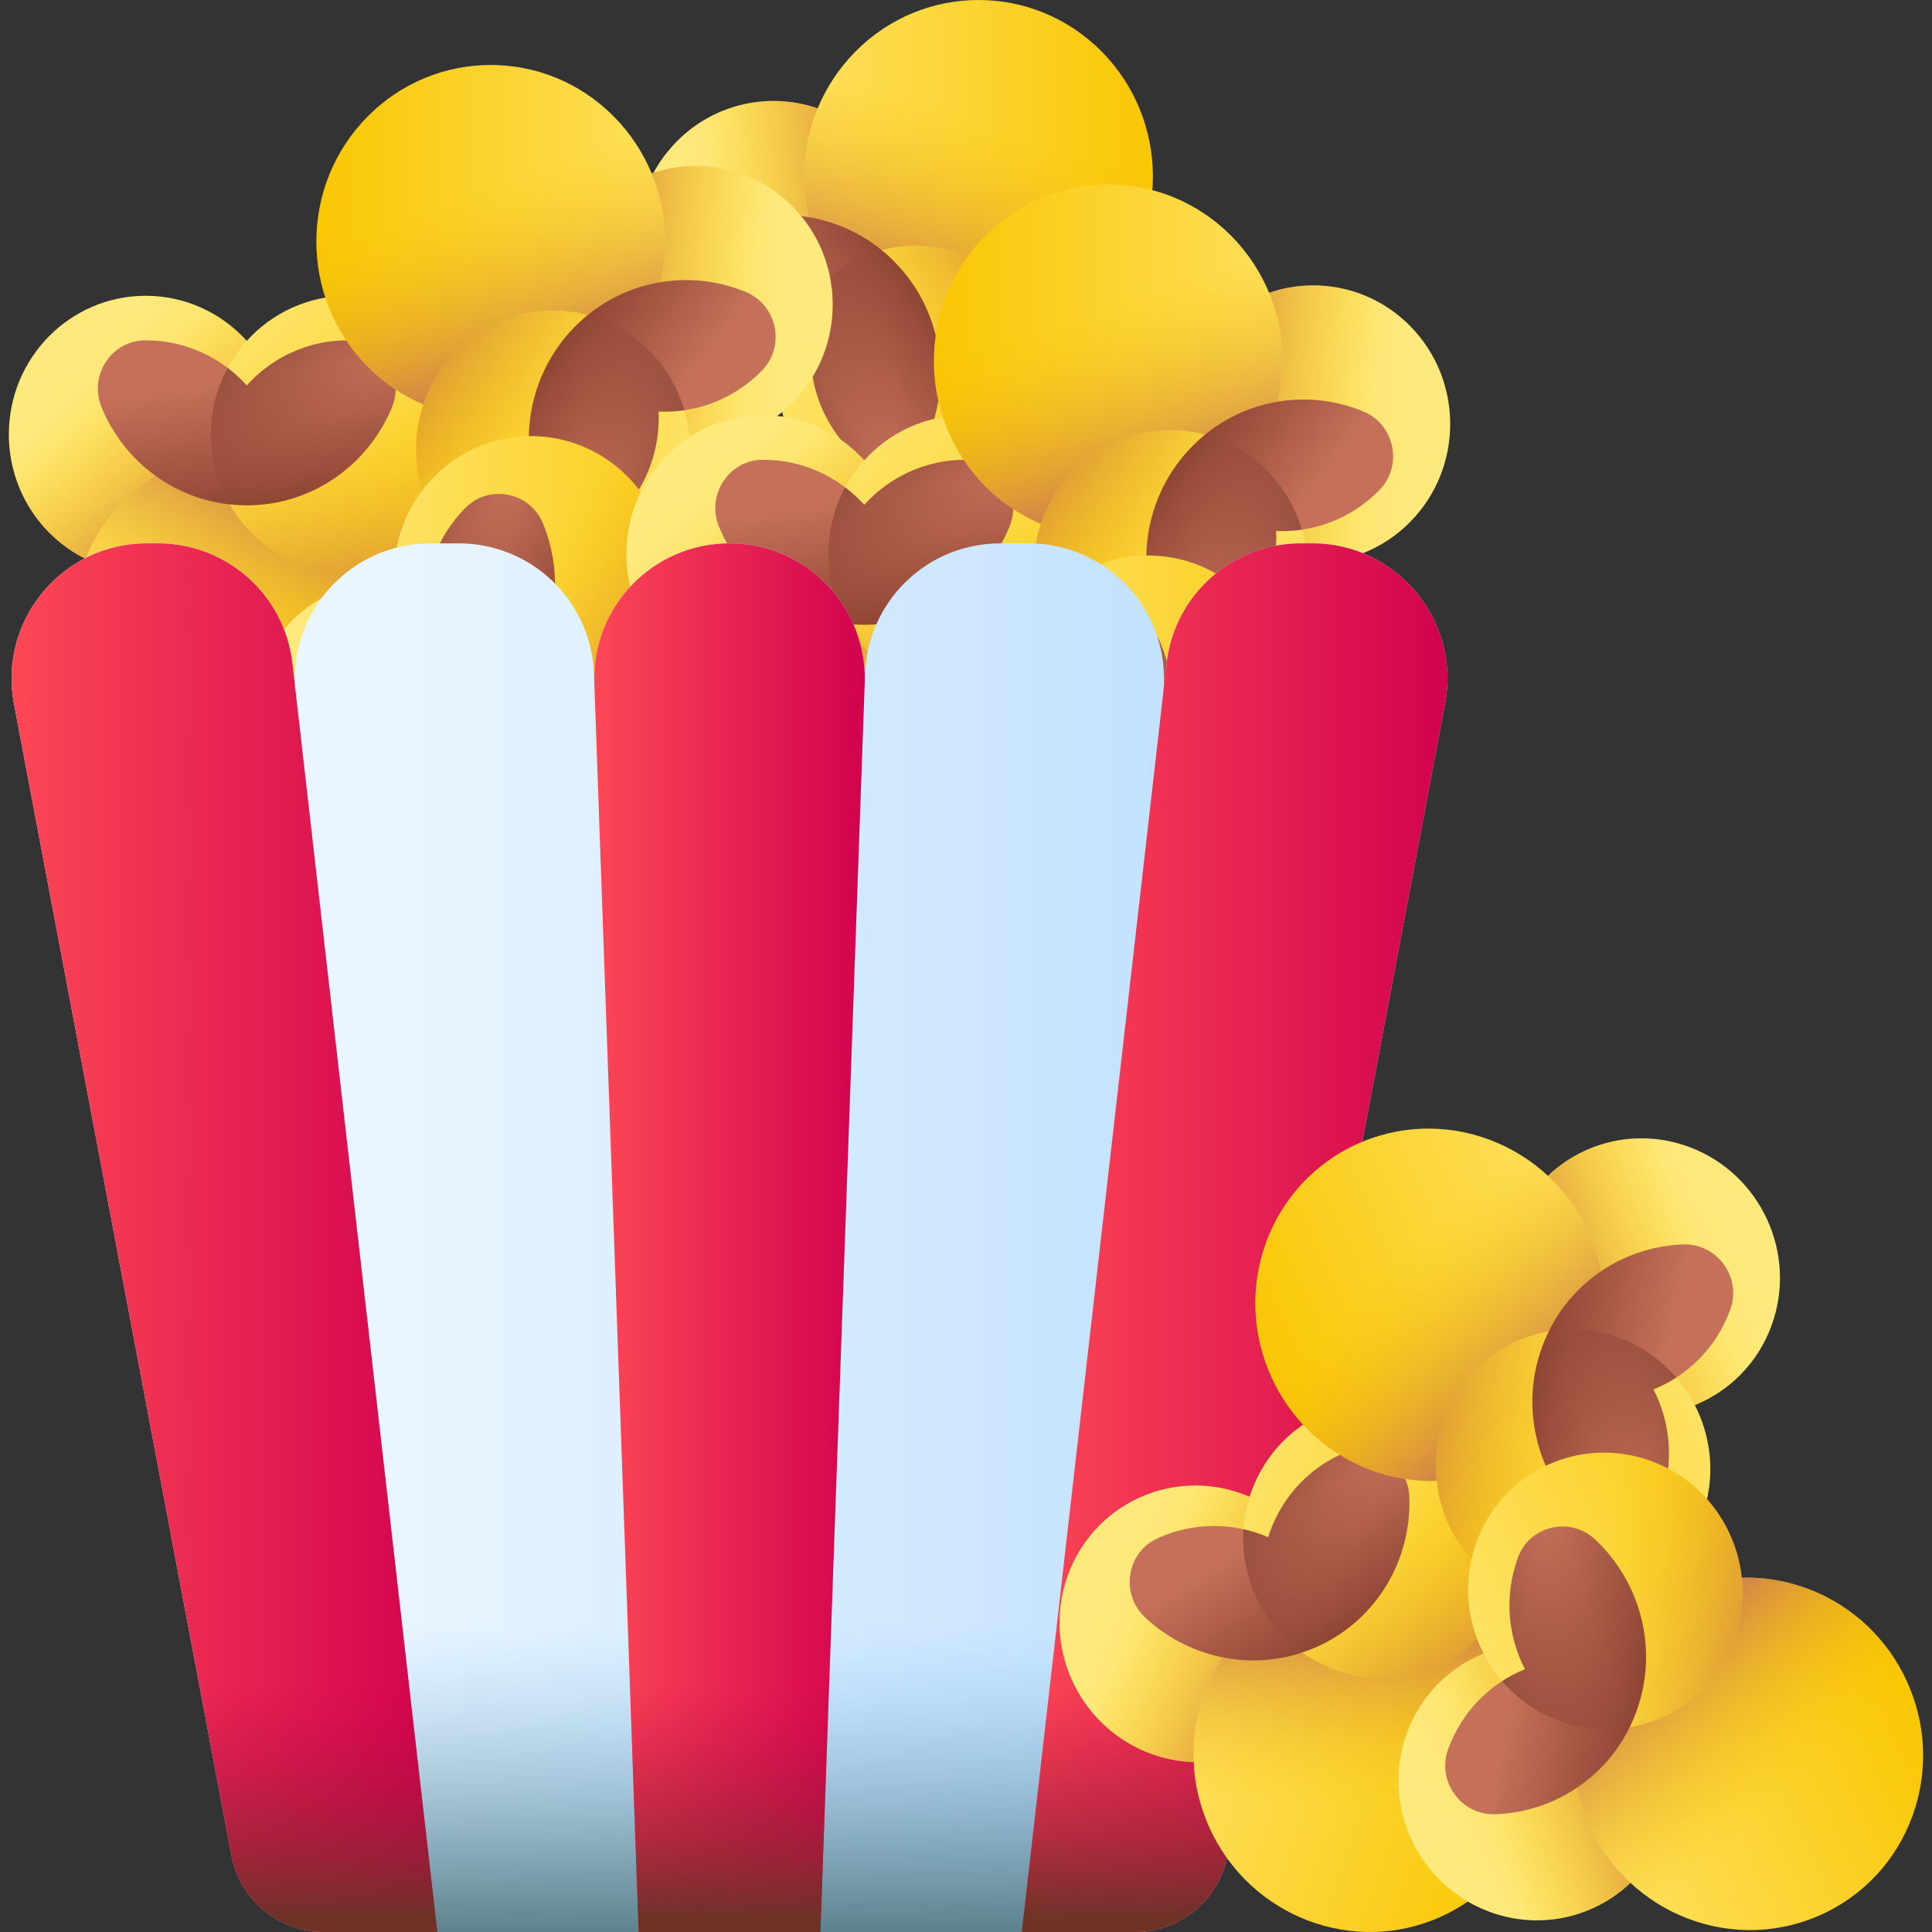 <svg id="Capa_1" enable-background="new 0 0 510 510" height="512" viewBox="0 0 510 510" width="512" xmlns="http://www.w3.org/2000/svg" xmlns:xlink="http://www.w3.org/1999/xlink"><rect x="0" y="0" width="510" height="510" fill="#333333" stroke="none"/><linearGradient id="lg1"><stop offset="0" stop-color="#fee97d"/><stop offset="1" stop-color="#fac600"/></linearGradient><linearGradient id="SVGID_1_" gradientTransform="matrix(.707 .707 .707 -.707 -76.371 -124.357)" gradientUnits="userSpaceOnUse" x1="317.258" x2="408.095" xlink:href="#lg1" y1="43.791" y2="134.628"/><linearGradient id="lg2"><stop offset="0" stop-color="#fac600" stop-opacity="0"/><stop offset=".69" stop-color="#d68c3d" stop-opacity=".69"/><stop offset="1" stop-color="#c5715a"/></linearGradient><linearGradient id="SVGID_2_" gradientTransform="matrix(.707 .707 .707 -.707 -76.371 -124.357)" gradientUnits="userSpaceOnUse" x1="350.633" x2="377.287" xlink:href="#lg2" y1="128.854" y2="78.443"/><linearGradient id="SVGID_3_" gradientTransform="matrix(.707 .707 .707 -.707 -76.371 -124.357)" gradientUnits="userSpaceOnUse" x1="384.18" x2="393.684" xlink:href="#lg2" y1="62.234" y2="119.258"/><linearGradient id="SVGID_4_" gradientTransform="matrix(.707 .707 .707 -.707 -76.371 -124.357)" gradientUnits="userSpaceOnUse" x1="321.381" x2="352.349" xlink:href="#lg2" y1="54.225" y2="91.214"/><linearGradient id="lg3"><stop offset="0" stop-color="#c5715a"/><stop offset="1" stop-color="#883f2e"/></linearGradient><linearGradient id="SVGID_5_" gradientTransform="matrix(.707 .707 .707 -.707 -76.371 -124.357)" gradientUnits="userSpaceOnUse" x1="357.482" x2="363.509" xlink:href="#lg3" y1="50.633" y2="88.948"/><linearGradient id="lg4"><stop offset="0" stop-color="#883f2e" stop-opacity="0"/><stop offset=".577" stop-color="#7a392a" stop-opacity=".577"/><stop offset="1" stop-color="#6d3326"/></linearGradient><linearGradient id="SVGID_6_" gradientTransform="matrix(.707 .707 .707 -.707 -76.371 -124.357)" gradientUnits="userSpaceOnUse" x1="374.959" x2="345.138" xlink:href="#lg4" y1="65.829" y2="30.272"/><linearGradient id="SVGID_7_" gradientUnits="userSpaceOnUse" x1="24.358" x2="115.837" xlink:href="#lg1" y1="92.86" y2="184.34"/><linearGradient id="SVGID_8_" gradientUnits="userSpaceOnUse" x1="58.275" x2="84.968" xlink:href="#lg2" y1="178.174" y2="127.69"/><linearGradient id="SVGID_9_" gradientUnits="userSpaceOnUse" x1="91.276" x2="100.856" xlink:href="#lg2" y1="111.491" y2="168.97"/><linearGradient id="SVGID_10_" gradientUnits="userSpaceOnUse" x1="28.737" x2="59.9" xlink:href="#lg2" y1="103.067" y2="140.289"/><linearGradient id="SVGID_11_" gradientUnits="userSpaceOnUse" x1="64.66" x2="70.75" xlink:href="#lg3" y1="99.574" y2="138.286"/><linearGradient id="SVGID_12_" gradientUnits="userSpaceOnUse" x1="82.132" x2="52.12" xlink:href="#lg4" y1="115.049" y2="79.265"/><linearGradient id="SVGID_13_" gradientTransform="matrix(-.707 .707 -.707 -.707 728.881 -78.414)" gradientUnits="userSpaceOnUse" x1="484.041" x2="574.878" xlink:href="#lg1" y1="251.291" y2="342.128"/><linearGradient id="SVGID_14_" gradientTransform="matrix(-.707 .707 -.707 -.707 728.881 -78.414)" gradientUnits="userSpaceOnUse" x1="517.417" x2="544.071" xlink:href="#lg2" y1="336.354" y2="285.943"/><linearGradient id="SVGID_15_" gradientTransform="matrix(-.707 .707 -.707 -.707 728.881 -78.414)" gradientUnits="userSpaceOnUse" x1="550.963" x2="560.467" xlink:href="#lg2" y1="269.734" y2="326.758"/><linearGradient id="SVGID_16_" gradientTransform="matrix(-.707 .707 -.707 -.707 728.881 -78.414)" gradientUnits="userSpaceOnUse" x1="488.165" x2="519.132" xlink:href="#lg2" y1="261.725" y2="298.714"/><linearGradient id="SVGID_17_" gradientTransform="matrix(-.707 .707 -.707 -.707 728.881 -78.414)" gradientUnits="userSpaceOnUse" x1="524.265" x2="530.293" xlink:href="#lg3" y1="258.133" y2="296.448"/><linearGradient id="SVGID_18_" gradientTransform="matrix(-.707 .707 -.707 -.707 728.881 -78.414)" gradientUnits="userSpaceOnUse" x1="541.743" x2="511.921" xlink:href="#lg4" y1="273.328" y2="237.772"/><linearGradient id="SVGID_19_" gradientTransform="matrix(.707 -.707 .707 .707 -93.115 249.683)" gradientUnits="userSpaceOnUse" x1="166.771" x2="257.608" xlink:href="#lg1" y1="74.055" y2="164.892"/><linearGradient id="SVGID_20_" gradientTransform="matrix(.707 -.707 .707 .707 -93.115 249.683)" gradientUnits="userSpaceOnUse" x1="200.147" x2="226.801" xlink:href="#lg2" y1="159.118" y2="108.707"/><linearGradient id="SVGID_21_" gradientTransform="matrix(.707 -.707 .707 .707 -93.115 249.683)" gradientUnits="userSpaceOnUse" x1="233.693" x2="243.197" xlink:href="#lg2" y1="92.498" y2="149.522"/><linearGradient id="SVGID_22_" gradientTransform="matrix(.707 -.707 .707 .707 -93.115 249.683)" gradientUnits="userSpaceOnUse" x1="170.894" x2="201.862" xlink:href="#lg2" y1="84.489" y2="121.478"/><linearGradient id="SVGID_23_" gradientTransform="matrix(.707 -.707 .707 .707 -93.115 249.683)" gradientUnits="userSpaceOnUse" x1="206.995" x2="213.022" xlink:href="#lg3" y1="80.897" y2="119.212"/><linearGradient id="SVGID_24_" gradientTransform="matrix(.707 -.707 .707 .707 -93.115 249.683)" gradientUnits="userSpaceOnUse" x1="224.473" x2="194.651" xlink:href="#lg4" y1="96.093" y2="60.536"/><linearGradient id="SVGID_25_" gradientUnits="userSpaceOnUse" x1="187.361" x2="278.841" xlink:href="#lg1" y1="124.392" y2="215.871"/><linearGradient id="SVGID_26_" gradientUnits="userSpaceOnUse" x1="221.278" x2="247.971" xlink:href="#lg2" y1="209.706" y2="159.221"/><linearGradient id="SVGID_27_" gradientUnits="userSpaceOnUse" x1="254.279" x2="263.859" xlink:href="#lg2" y1="143.023" y2="200.501"/><linearGradient id="SVGID_28_" gradientUnits="userSpaceOnUse" x1="191.74" x2="222.903" xlink:href="#lg2" y1="134.598" y2="171.82"/><linearGradient id="SVGID_29_" gradientUnits="userSpaceOnUse" x1="227.664" x2="233.753" xlink:href="#lg3" y1="131.106" y2="169.817"/><linearGradient id="SVGID_30_" gradientUnits="userSpaceOnUse" x1="245.135" x2="215.123" xlink:href="#lg4" y1="146.58" y2="110.797"/><linearGradient id="SVGID_31_" gradientTransform="matrix(-.707 .707 -.707 -.707 728.881 -78.414)" gradientUnits="userSpaceOnUse" x1="391.076" x2="481.913" xlink:href="#lg1" y1="113.733" y2="204.57"/><linearGradient id="SVGID_32_" gradientTransform="matrix(-.707 .707 -.707 -.707 728.881 -78.414)" gradientUnits="userSpaceOnUse" x1="424.451" x2="451.105" xlink:href="#lg2" y1="198.796" y2="148.385"/><linearGradient id="SVGID_33_" gradientTransform="matrix(-.707 .707 -.707 -.707 728.881 -78.414)" gradientUnits="userSpaceOnUse" x1="457.998" x2="467.502" xlink:href="#lg2" y1="132.176" y2="189.2"/><linearGradient id="SVGID_34_" gradientTransform="matrix(-.707 .707 -.707 -.707 728.881 -78.414)" gradientUnits="userSpaceOnUse" x1="395.199" x2="426.167" xlink:href="#lg2" y1="124.167" y2="161.156"/><linearGradient id="SVGID_35_" gradientTransform="matrix(-.707 .707 -.707 -.707 728.881 -78.414)" gradientUnits="userSpaceOnUse" x1="431.3" x2="437.327" xlink:href="#lg3" y1="120.575" y2="158.89"/><linearGradient id="SVGID_36_" gradientTransform="matrix(-.707 .707 -.707 -.707 728.881 -78.414)" gradientUnits="userSpaceOnUse" x1="448.778" x2="418.956" xlink:href="#lg4" y1="135.77" y2="100.214"/><linearGradient id="SVGID_37_" gradientTransform="matrix(.707 -.707 .707 .707 -93.115 249.683)" gradientUnits="userSpaceOnUse" x1="259.736" x2="350.573" xlink:href="#lg1" y1="211.613" y2="302.45"/><linearGradient id="SVGID_38_" gradientTransform="matrix(.707 -.707 .707 .707 -93.115 249.683)" gradientUnits="userSpaceOnUse" x1="293.112" x2="319.766" xlink:href="#lg2" y1="296.676" y2="246.265"/><linearGradient id="SVGID_39_" gradientTransform="matrix(.707 -.707 .707 .707 -93.115 249.683)" gradientUnits="userSpaceOnUse" x1="326.659" x2="336.163" xlink:href="#lg2" y1="230.056" y2="287.08"/><linearGradient id="SVGID_40_" gradientTransform="matrix(.707 -.707 .707 .707 -93.115 249.683)" gradientUnits="userSpaceOnUse" x1="263.86" x2="294.827" xlink:href="#lg2" y1="222.047" y2="259.036"/><linearGradient id="SVGID_41_" gradientTransform="matrix(.707 -.707 .707 .707 -93.115 249.683)" gradientUnits="userSpaceOnUse" x1="299.961" x2="305.988" xlink:href="#lg3" y1="218.455" y2="256.77"/><linearGradient id="SVGID_42_" gradientTransform="matrix(.707 -.707 .707 .707 -93.115 249.683)" gradientUnits="userSpaceOnUse" x1="317.438" x2="287.617" xlink:href="#lg4" y1="233.651" y2="198.094"/><linearGradient id="SVGID_43_" gradientUnits="userSpaceOnUse" x1="95.576" x2="393.53" y1="326.716" y2="326.716"><stop offset="0" stop-color="#eaf6ff"/><stop offset="1" stop-color="#b3dafe"/></linearGradient><linearGradient id="SVGID_44_" gradientUnits="userSpaceOnUse" x1="192.576" x2="192.576" y1="429.333" y2="515.645"><stop offset="0" stop-color="#8ac9fe" stop-opacity="0"/><stop offset=".063" stop-color="#85c2f3" stop-opacity=".063"/><stop offset=".368" stop-color="#70a3c3" stop-opacity=".368"/><stop offset=".636" stop-color="#608ca0" stop-opacity=".636"/><stop offset=".856" stop-color="#577e8b" stop-opacity=".856"/><stop offset="1" stop-color="#537983"/></linearGradient><linearGradient id="lg5"><stop offset="0" stop-color="#fd4755"/><stop offset="1" stop-color="#d2024e"/></linearGradient><linearGradient id="SVGID_45_" gradientUnits="userSpaceOnUse" x1="269.726" x2="382.098" xlink:href="#lg5" y1="326.716" y2="326.716"/><linearGradient id="SVGID_46_" gradientUnits="userSpaceOnUse" x1="3.054" x2="115.425" xlink:href="#lg5" y1="326.716" y2="326.716"/><linearGradient id="SVGID_47_" gradientUnits="userSpaceOnUse" x1="156.865" x2="228.286" xlink:href="#lg5" y1="326.716" y2="326.716"/><linearGradient id="lg6"><stop offset="0" stop-color="#c00148" stop-opacity="0"/><stop offset="1" stop-color="#6d3326"/></linearGradient><linearGradient id="SVGID_48_" gradientUnits="userSpaceOnUse" x1="308.006" x2="308.006" xlink:href="#lg6" y1="445" y2="506.664"/><linearGradient id="SVGID_49_" gradientUnits="userSpaceOnUse" x1="77.146" x2="77.146" xlink:href="#lg6" y1="445" y2="506.664"/><linearGradient id="SVGID_50_" gradientUnits="userSpaceOnUse" x1="192.576" x2="192.576" xlink:href="#lg6" y1="445" y2="506.664"/><linearGradient id="SVGID_51_" gradientTransform="matrix(.909 -.417 .417 .909 -123.725 201.644)" gradientUnits="userSpaceOnUse" x1="291.028" x2="382.51" xlink:href="#lg1" y1="367.694" y2="459.177"/><linearGradient id="SVGID_52_" gradientTransform="matrix(.909 -.417 .417 .909 -123.725 201.644)" gradientUnits="userSpaceOnUse" x1="324.946" x2="351.64" xlink:href="#lg2" y1="453.011" y2="402.524"/><linearGradient id="SVGID_53_" gradientTransform="matrix(.909 -.417 .417 .909 -123.725 201.644)" gradientUnits="userSpaceOnUse" x1="357.95" x2="367.53" xlink:href="#lg2" y1="386.327" y2="443.807"/><linearGradient id="SVGID_54_" gradientTransform="matrix(.909 -.417 .417 .909 -123.725 201.644)" gradientUnits="userSpaceOnUse" x1="295.408" x2="326.572" xlink:href="#lg2" y1="377.9" y2="415.124"/><linearGradient id="SVGID_55_" gradientTransform="matrix(.909 -.417 .417 .909 -123.725 201.644)" gradientUnits="userSpaceOnUse" x1="331.333" x2="337.423" xlink:href="#lg3" y1="374.408" y2="413.121"/><linearGradient id="SVGID_56_" gradientTransform="matrix(.909 -.417 .417 .909 -123.725 201.644)" gradientUnits="userSpaceOnUse" x1="348.805" x2="318.792" xlink:href="#lg4" y1="389.884" y2="354.099"/><linearGradient id="SVGID_57_" gradientTransform="matrix(-.348 .937 -.937 -.348 505.821 -172.831)" gradientUnits="userSpaceOnUse" x1="489.248" x2="580.08" xlink:href="#lg1" y1="-131.895" y2="-41.063"/><linearGradient id="SVGID_58_" gradientTransform="matrix(-.348 .937 -.937 -.348 505.821 -172.831)" gradientUnits="userSpaceOnUse" x1="522.622" x2="549.274" xlink:href="#lg2" y1="-46.837" y2="-97.244"/><linearGradient id="SVGID_59_" gradientTransform="matrix(-.348 .937 -.937 -.348 505.821 -172.831)" gradientUnits="userSpaceOnUse" x1="556.165" x2="565.669" xlink:href="#lg2" y1="-113.454" y2="-56.433"/><linearGradient id="SVGID_60_" gradientTransform="matrix(-.348 .937 -.937 -.348 505.821 -172.831)" gradientUnits="userSpaceOnUse" x1="493.37" x2="524.336" xlink:href="#lg2" y1="-121.461" y2="-84.474"/><linearGradient id="SVGID_61_" gradientTransform="matrix(-.348 .937 -.937 -.348 505.821 -172.831)" gradientUnits="userSpaceOnUse" x1="529.469" x2="535.495" xlink:href="#lg3" y1="-125.053" y2="-86.74"/><linearGradient id="SVGID_62_" gradientTransform="matrix(-.348 .937 -.937 -.348 505.821 -172.831)" gradientUnits="userSpaceOnUse" x1="546.945" x2="517.126" xlink:href="#lg4" y1="-109.859" y2="-145.413"/><linearGradient id="SVGID_63_" gradientTransform="matrix(.348 -.937 .937 .348 -103.545 467.792)" gradientUnits="userSpaceOnUse" x1="161.071" x2="251.903" xlink:href="#lg1" y1="455.993" y2="546.824"/><linearGradient id="SVGID_64_" gradientTransform="matrix(.348 -.937 .937 .348 -103.545 467.792)" gradientUnits="userSpaceOnUse" x1="194.445" x2="221.097" xlink:href="#lg2" y1="541.051" y2="490.643"/><linearGradient id="SVGID_65_" gradientTransform="matrix(.348 -.937 .937 .348 -103.545 467.792)" gradientUnits="userSpaceOnUse" x1="227.989" x2="237.492" xlink:href="#lg2" y1="474.434" y2="531.455"/><linearGradient id="SVGID_66_" gradientTransform="matrix(.348 -.937 .937 .348 -103.545 467.792)" gradientUnits="userSpaceOnUse" x1="165.193" x2="196.159" xlink:href="#lg2" y1="466.427" y2="503.413"/><linearGradient id="SVGID_67_" gradientTransform="matrix(.348 -.937 .937 .348 -103.545 467.792)" gradientUnits="userSpaceOnUse" x1="201.292" x2="207.319" xlink:href="#lg3" y1="462.835" y2="501.147"/><linearGradient id="SVGID_68_" gradientTransform="matrix(.348 -.937 .937 .348 -103.545 467.792)" gradientUnits="userSpaceOnUse" x1="218.769" x2="188.949" xlink:href="#lg4" y1="478.029" y2="442.475"/><g><g><g><g><path d="m267.439 127.306c-14.111 14.289-36.989 14.289-51.1 0-7.468-7.562-10.981-17.612-10.544-27.515-9.78.442-19.704-3.115-27.172-10.678-14.111-14.289-14.111-37.456 0-51.745 10.068-10.196 24.599-13.111 37.225-8.756 2.245-5.438 5.55-10.534 9.921-14.96 17.974-18.202 47.117-18.202 65.092 0s17.975 47.712 0 65.914c-4.371 4.426-9.403 7.773-14.773 10.046 4.298 12.784 1.42 27.499-8.649 37.694z" fill="url(#SVGID_1_)"/><path d="m290.86 79.565c17.973-18.2 17.973-47.714 0-65.914s-47.118-18.2-65.092 0c-15.759 15.958-17.7 40.611-5.828 58.713 14.168-10.996 34.535-9.93 47.499 3.197 4.042 4.093 6.926 8.917 8.653 14.048 5.369-2.27 10.4-5.621 14.768-10.044z" fill="url(#SVGID_2_)"/><ellipse cx="241.889" cy="101.433" fill="url(#SVGID_3_)" rx="36.133" ry="36.59"/><path d="m219.949 72.37c-1.253.972-2.463 2.029-3.61 3.19-6.643 6.727-10.156 15.421-10.544 24.23-9.78.442-19.704-3.115-27.172-10.678-14.111-14.289-14.111-37.456 0-51.745 10.068-10.196 24.599-13.111 37.225-8.756-5.851 14.173-4.485 30.677 4.101 43.759z" fill="url(#SVGID_4_)"/><path d="m224.552 118.99c-7.468-7.562-10.981-17.612-10.544-27.515-9.78.442-19.704-3.115-27.172-10.678-.037-.038-.074-.076-.112-.114-6.267-6.401-4.066-17.272 4.16-20.716 15.043-6.297 32.999-3.257 45.227 9.125 12.227 12.382 15.23 30.565 9.011 45.798-3.401 8.33-14.136 10.559-20.458 4.213-.037-.038-.075-.075-.112-.113z" fill="url(#SVGID_5_)"/><path d="m224.664 119.103c-.037-.038-.075-.075-.112-.113-7.468-7.562-10.981-17.612-10.544-27.515-2.268.103-4.543-.013-6.794-.34 1.646-5.701 4.686-11.077 9.126-15.573 4.709-4.768 10.396-7.936 16.406-9.522 1.162.947 2.287 1.962 3.365 3.054 12.227 12.382 15.23 30.565 9.011 45.798-3.401 8.328-14.136 10.557-20.458 4.211z" fill="url(#SVGID_6_)"/></g><g><g><path d="m127.939 114.669c0-20.208-16.177-36.59-36.133-36.59-10.562 0-20.063 4.59-26.67 11.906-6.607-7.316-16.108-11.906-26.67-11.906-19.956 0-36.133 16.382-36.133 36.59 0 14.419 8.239 26.884 20.208 32.846-2.21 5.453-3.432 11.423-3.432 17.682 0 25.741 20.607 46.608 46.027 46.608s46.027-20.867 46.027-46.608c0-6.259-1.222-12.229-3.431-17.682 11.968-5.962 20.207-18.427 20.207-32.846z" fill="url(#SVGID_7_)"/><path d="m111.163 165.197c0 25.739-20.609 46.608-46.027 46.608s-46.027-20.869-46.027-46.608c0-22.568 15.843-41.39 36.877-45.689 2.34 17.92 17.486 31.75 35.819 31.75 5.717 0 11.124-1.346 15.929-3.737 2.212 5.449 3.429 11.421 3.429 17.676z" fill="url(#SVGID_8_)"/><ellipse cx="91.806" cy="114.669" fill="url(#SVGID_9_)" rx="36.133" ry="36.59"/><path d="m55.997 119.51c-.207-1.585-.325-3.199-.325-4.841 0-9.513 3.587-18.176 9.464-24.683-6.607-7.316-16.108-11.906-26.67-11.906-19.956 0-36.133 16.382-36.133 36.59 0 14.419 8.239 26.884 20.208 32.846 5.759-14.212 18.25-24.904 33.456-28.006z" fill="url(#SVGID_10_)"/><path d="m91.806 89.84c-10.562 0-20.063 4.59-26.67 11.906-6.607-7.316-16.108-11.906-26.67-11.906-.053 0-.105 0-.158 0-8.901.039-14.936 9.302-11.524 17.627 6.24 15.224 21.06 25.931 38.352 25.931s32.112-10.707 38.352-25.931c3.412-8.325-2.623-17.588-11.524-17.627-.053.001-.105 0-.158 0z" fill="url(#SVGID_11_)"/><path d="m91.964 89.841c-.053 0-.106 0-.158 0-10.562 0-20.063 4.59-26.67 11.906-1.532-1.697-3.222-3.244-5.042-4.624-2.817 5.21-4.421 11.188-4.421 17.547 0 6.743 1.809 13.056 4.951 18.48 1.482.162 2.987.25 4.512.25 17.292 0 32.112-10.707 38.352-25.931 3.412-8.326-2.623-17.589-11.524-17.628z" fill="url(#SVGID_12_)"/></g><g><path d="m120.415 144.458c14.111 14.289 36.989 14.289 51.1 0 7.468-7.562 10.981-17.612 10.544-27.515 9.78.442 19.704-3.115 27.172-10.678 14.111-14.289 14.111-37.456 0-51.745-10.068-10.196-24.599-13.111-37.225-8.757-2.245-5.438-5.55-10.534-9.921-14.96-17.975-18.202-47.117-18.202-65.092 0s-17.975 47.712 0 65.914c4.371 4.426 9.403 7.772 14.773 10.046-4.298 12.786-1.419 27.5 8.649 37.695z" fill="url(#SVGID_13_)"/><path d="m96.995 96.717c-17.973-18.2-17.973-47.714 0-65.914s47.118-18.2 65.092 0c15.759 15.958 17.699 40.611 5.828 58.713-14.168-10.996-34.535-9.93-47.499 3.197-4.042 4.093-6.926 8.917-8.654 14.048-5.369-2.27-10.4-5.621-14.767-10.044z" fill="url(#SVGID_14_)"/><ellipse cx="145.965" cy="118.586" fill="url(#SVGID_15_)" rx="36.133" ry="36.59"/><path d="m167.906 89.523c1.253.972 2.463 2.029 3.61 3.19 6.643 6.727 10.156 15.421 10.544 24.23 9.78.442 19.704-3.115 27.172-10.678 14.111-14.289 14.111-37.456 0-51.745-10.068-10.196-24.599-13.111-37.225-8.757 5.851 14.173 4.485 30.677-4.101 43.76z" fill="url(#SVGID_16_)"/><path d="m163.303 136.142c7.468-7.562 10.981-17.612 10.544-27.515 9.78.442 19.704-3.115 27.172-10.678.037-.038.074-.076.112-.114 6.267-6.401 4.066-17.272-4.16-20.716-15.043-6.297-32.999-3.257-45.226 9.125s-15.23 30.565-9.011 45.798c3.401 8.33 14.136 10.559 20.458 4.213.036-.037.074-.075.111-.113z" fill="url(#SVGID_17_)"/><path d="m163.191 136.255c.037-.038.075-.075.112-.113 7.468-7.562 10.981-17.612 10.544-27.515 2.268.103 4.543-.013 6.794-.34-1.646-5.701-4.686-11.077-9.126-15.573-4.709-4.768-10.396-7.936-16.406-9.522-1.162.947-2.287 1.962-3.365 3.054-12.227 12.382-15.23 30.565-9.011 45.798 3.401 8.329 14.136 10.558 20.458 4.211z" fill="url(#SVGID_18_)"/></g><g><path d="m165.686 125.829c-14.111-14.289-36.989-14.289-51.1 0-7.468 7.562-10.981 17.612-10.544 27.515-9.78-.442-19.704 3.115-27.172 10.678-14.111 14.289-14.111 37.456 0 51.745 10.068 10.196 24.599 13.111 37.225 8.757 2.245 5.438 5.55 10.534 9.921 14.96 17.975 18.202 47.117 18.202 65.092 0s17.975-47.712 0-65.914c-4.371-4.426-9.403-7.773-14.773-10.046 4.298-12.785 1.419-27.5-8.649-37.695z" fill="url(#SVGID_19_)"/><path d="m189.107 173.57c17.973 18.2 17.973 47.714 0 65.914s-47.118 18.2-65.092 0c-15.759-15.958-17.7-40.611-5.828-58.713 14.168 10.996 34.535 9.93 47.499-3.197 4.042-4.093 6.926-8.917 8.654-14.048 5.368 2.27 10.399 5.621 14.767 10.044z" fill="url(#SVGID_20_)"/><ellipse cx="140.136" cy="151.701" fill="url(#SVGID_21_)" rx="36.133" ry="36.59"/><path d="m118.196 180.765c-1.253-.973-2.463-2.029-3.61-3.191-6.643-6.727-10.156-15.421-10.544-24.23-9.78-.442-19.704 3.115-27.172 10.678-14.111 14.289-14.111 37.456 0 51.745 10.068 10.196 24.599 13.111 37.225 8.757-5.852-14.173-4.486-30.677 4.101-43.759z" fill="url(#SVGID_22_)"/><path d="m122.798 134.145c-7.468 7.563-10.981 17.612-10.544 27.515-9.78-.442-19.704 3.115-27.172 10.678-.037.038-.075.076-.112.113-6.267 6.401-4.066 17.272 4.16 20.716 15.043 6.297 32.999 3.257 45.227-9.125 12.227-12.382 15.23-30.565 9.011-45.798-3.401-8.33-14.136-10.559-20.457-4.213-.038.039-.075.076-.113.114z" fill="url(#SVGID_23_)"/><path d="m122.911 134.032c-.037.038-.075.075-.112.113-7.468 7.563-10.981 17.612-10.544 27.515-2.268-.102-4.543.013-6.794.34 1.646 5.701 4.686 11.077 9.126 15.573 4.709 4.768 10.396 7.936 16.406 9.522 1.162-.947 2.287-1.962 3.365-3.054 12.227-12.382 15.23-30.565 9.011-45.798-3.402-8.329-14.137-10.557-20.458-4.211z" fill="url(#SVGID_24_)"/></g></g><g><g><path d="m290.942 146.201c0-20.208-16.177-36.59-36.133-36.59-10.561 0-20.063 4.59-26.67 11.906-6.607-7.316-16.108-11.906-26.67-11.906-19.956 0-36.133 16.382-36.133 36.59 0 14.419 8.239 26.885 20.208 32.846-2.21 5.453-3.431 11.423-3.431 17.682 0 25.741 20.607 46.608 46.027 46.608s46.027-20.867 46.027-46.608c0-6.259-1.221-12.229-3.431-17.682 11.967-5.962 20.206-18.428 20.206-32.846z" fill="url(#SVGID_25_)"/><path d="m274.166 196.729c0 25.739-20.609 46.608-46.027 46.608s-46.027-20.869-46.027-46.608c0-22.568 15.843-41.39 36.877-45.689 2.34 17.92 17.486 31.75 35.819 31.75 5.717 0 11.124-1.346 15.929-3.737 2.212 5.449 3.429 11.421 3.429 17.676z" fill="url(#SVGID_26_)"/><ellipse cx="254.809" cy="146.201" fill="url(#SVGID_27_)" rx="36.133" ry="36.59"/><path d="m219 151.041c-.207-1.585-.325-3.199-.325-4.841 0-9.513 3.587-18.176 9.464-24.683-6.607-7.316-16.108-11.906-26.67-11.906-19.956 0-36.133 16.382-36.133 36.59 0 14.419 8.239 26.885 20.208 32.846 5.759-14.211 18.25-24.904 33.456-28.006z" fill="url(#SVGID_28_)"/><path d="m254.809 121.372c-10.561 0-20.063 4.59-26.67 11.906-6.607-7.316-16.108-11.906-26.67-11.906-.053 0-.105 0-.158 0-8.901.039-14.936 9.302-11.524 17.627 6.24 15.224 21.06 25.931 38.352 25.931s32.112-10.707 38.352-25.931c3.412-8.325-2.623-17.588-11.524-17.627-.053 0-.105 0-.158 0z" fill="url(#SVGID_29_)"/><path d="m254.967 121.372c-.053 0-.105 0-.158 0-10.561 0-20.063 4.59-26.67 11.906-1.532-1.697-3.222-3.244-5.042-4.624-2.817 5.21-4.421 11.188-4.421 17.547 0 6.743 1.809 13.056 4.951 18.48 1.482.162 2.987.25 4.512.25 17.292 0 32.112-10.707 38.352-25.931 3.412-8.326-2.623-17.589-11.524-17.628z" fill="url(#SVGID_30_)"/></g><g><path d="m283.418 175.99c14.111 14.289 36.989 14.289 51.1 0 7.468-7.562 10.981-17.612 10.544-27.515 9.78.442 19.704-3.115 27.172-10.678 14.111-14.289 14.111-37.456 0-51.745-10.068-10.196-24.599-13.111-37.225-8.757-2.245-5.438-5.55-10.534-9.921-14.96-17.974-18.202-47.117-18.202-65.092 0s-17.975 47.712 0 65.914c4.371 4.426 9.403 7.773 14.773 10.046-4.298 12.785-1.419 27.499 8.649 37.695z" fill="url(#SVGID_31_)"/><path d="m259.997 128.249c-17.973-18.2-17.973-47.714 0-65.914s47.118-18.2 65.092 0c15.759 15.958 17.699 40.611 5.828 58.713-14.168-10.996-34.535-9.93-47.499 3.197-4.042 4.093-6.926 8.917-8.654 14.048-5.368-2.27-10.399-5.621-14.767-10.044z" fill="url(#SVGID_32_)"/><ellipse cx="308.968" cy="150.117" fill="url(#SVGID_33_)" rx="36.133" ry="36.589"/><path d="m330.909 121.054c1.253.972 2.463 2.029 3.61 3.19 6.643 6.727 10.156 15.421 10.544 24.23 9.78.442 19.704-3.115 27.172-10.678 14.111-14.289 14.111-37.456 0-51.745-10.068-10.196-24.599-13.111-37.225-8.757 5.851 14.174 4.485 30.678-4.101 43.76z" fill="url(#SVGID_34_)"/><path d="m326.306 167.674c7.468-7.562 10.981-17.612 10.544-27.515 9.78.442 19.704-3.115 27.172-10.678.037-.038.075-.076.112-.113 6.267-6.401 4.066-17.272-4.16-20.716-15.043-6.297-32.999-3.256-45.226 9.125s-15.23 30.565-9.011 45.798c3.401 8.33 14.136 10.559 20.458 4.213.036-.039.073-.076.111-.114z" fill="url(#SVGID_35_)"/><path d="m326.194 167.787c.037-.038.075-.075.112-.113 7.468-7.562 10.981-17.612 10.544-27.515 2.268.103 4.543-.013 6.794-.34-1.646-5.701-4.686-11.077-9.126-15.573-4.709-4.768-10.396-7.936-16.406-9.522-1.162.947-2.287 1.962-3.365 3.054-12.227 12.382-15.23 30.565-9.011 45.798 3.401 8.328 14.136 10.557 20.458 4.211z" fill="url(#SVGID_36_)"/></g><g><path d="m328.689 157.36c-14.111-14.289-36.989-14.289-51.1 0-7.468 7.562-10.981 17.612-10.545 27.515-9.78-.442-19.704 3.115-27.172 10.678-14.111 14.289-14.111 37.456 0 51.745 10.068 10.196 24.599 13.111 37.225 8.756 2.245 5.438 5.55 10.534 9.921 14.96 17.975 18.202 47.117 18.202 65.092 0s17.975-47.712 0-65.914c-4.371-4.426-9.403-7.773-14.774-10.046 4.3-12.784 1.421-27.498-8.647-37.694z" fill="url(#SVGID_37_)"/><path d="m352.11 205.102c17.973 18.2 17.973 47.714 0 65.914s-47.118 18.2-65.092 0c-15.759-15.958-17.699-40.611-5.828-58.713 14.168 10.996 34.535 9.93 47.499-3.197 4.042-4.093 6.926-8.917 8.654-14.048 5.368 2.269 10.399 5.62 14.767 10.044z" fill="url(#SVGID_38_)"/><ellipse cx="303.139" cy="183.233" fill="url(#SVGID_39_)" rx="36.133" ry="36.59"/><path d="m281.199 212.296c-1.253-.973-2.463-2.029-3.61-3.191-6.643-6.727-10.156-15.421-10.545-24.23-9.78-.442-19.704 3.115-27.172 10.678-14.111 14.289-14.111 37.456 0 51.745 10.068 10.196 24.599 13.111 37.225 8.756-5.851-14.172-4.485-30.676 4.102-43.758z" fill="url(#SVGID_40_)"/><path d="m285.801 165.676c-7.468 7.562-10.981 17.612-10.544 27.515-9.78-.442-19.704 3.115-27.172 10.678-.037.038-.074.076-.112.114-6.267 6.401-4.066 17.272 4.16 20.716 15.043 6.297 32.999 3.257 45.226-9.125s15.23-30.565 9.011-45.798c-3.401-8.33-14.136-10.559-20.457-4.213-.037.038-.074.076-.112.113z" fill="url(#SVGID_41_)"/><path d="m285.914 165.563c-.038.038-.075.075-.112.113-7.468 7.562-10.981 17.612-10.544 27.515-2.268-.102-4.543.013-6.794.34 1.646 5.701 4.686 11.077 9.126 15.573 4.709 4.768 10.396 7.936 16.406 9.522 1.162-.947 2.287-1.962 3.365-3.054 12.227-12.382 15.23-30.565 9.011-45.798-3.402-8.328-14.137-10.557-20.458-4.211z" fill="url(#SVGID_42_)"/></g></g></g><g><path d="m346.377 143.433h-2.936c-18.155 0-33.42 13.622-35.479 31.659l-.925 8.101c2.419-21.189-14.153-39.76-35.479-39.76h-7.516c-19.229 0-35.005 15.226-35.688 34.443l-.09 2.534c.717-20.206-15.469-36.977-35.687-36.977-20.218 0-36.404 16.77-35.688 36.975l-.09-2.532c-.682-19.217-16.458-34.443-35.688-34.443h-7.516c-21.326 0-37.898 18.571-35.479 39.76l-.925-8.101c-2.059-18.038-17.325-31.659-35.479-31.659h-2.936c-22.379 0-39.243 20.348-35.089 42.338l57.416 303.967c2.218 11.752 12.486 20.262 24.447 20.262h214.052c11.96 0 22.228-8.51 24.448-20.262l57.416-303.967c4.154-21.99-12.71-42.338-35.089-42.338z" fill="url(#SVGID_43_)"/><path d="m38.862 372 22.24 117.737c2.219 11.753 12.487 20.263 24.448 20.263h214.052c11.96 0 22.228-8.51 24.448-20.262l22.239-117.738z" fill="url(#SVGID_44_)"/><g><path d="m307.961 175.092-38.235 334.908h29.876c11.96 0 22.228-8.51 24.448-20.262l57.416-303.967c4.154-21.99-12.711-42.338-35.089-42.338h-2.936c-18.155 0-33.42 13.621-35.48 31.659z" fill="url(#SVGID_45_)"/><path d="m3.685 185.77 57.416 303.967c2.22 11.753 12.488 20.263 24.449 20.263h29.876l-38.236-334.908c-2.059-18.038-17.325-31.659-35.479-31.659h-2.936c-22.379 0-39.244 20.348-35.09 42.337z" fill="url(#SVGID_46_)"/><path d="m156.888 180.409 11.7 329.591h47.976l11.699-329.59c.717-20.206-15.469-36.977-35.687-36.977-20.219 0-36.405 16.77-35.688 36.976z" fill="url(#SVGID_47_)"/></g><g><path d="m285.486 372-15.76 138h29.88c11.96 0 22.22-8.51 24.44-20.26l22.24-117.74z" fill="url(#SVGID_48_)"/><path d="m38.866 372 22.24 117.74c2.22 11.75 12.48 20.26 24.44 20.26h29.88l-15.76-138z" fill="url(#SVGID_49_)"/><path d="m168.586 510h47.98l4.9-138h-57.78z" fill="url(#SVGID_50_)"/></g></g></g><g><g><path d="m397.247 391.387c-8.416-18.372-29.947-26.527-48.089-18.216-9.602 4.399-16.328 12.529-19.288 21.932-9.053-3.899-19.603-4.115-29.205.283-18.143 8.311-26.027 29.942-17.611 48.314 6.005 13.109 18.688 21.01 32.052 21.446.262 5.878 1.638 11.814 4.245 17.505 10.721 23.402 38.146 33.791 61.257 23.204 23.11-10.587 33.154-38.141 22.433-61.543-2.607-5.691-6.204-10.609-10.484-14.646 8.396-10.406 10.695-25.171 4.69-38.279z" fill="url(#SVGID_51_)"/><path d="m403.039 444.311c10.72 23.4.675 50.957-22.433 61.543-23.109 10.586-50.537.197-61.257-23.204-9.399-20.517-2.835-44.227 14.498-56.897 9.591 15.317 29.121 21.583 45.788 13.947 5.197-2.381 9.553-5.857 12.925-10.032 4.28 4.034 7.874 8.956 10.479 14.643z" fill="url(#SVGID_52_)"/><path d="m397.247 391.387c8.416 18.372.532 40.003-17.611 48.314s-39.673.156-48.089-18.216-.532-40.003 17.611-48.314c18.142-8.312 39.673-.156 48.089 18.216z" fill="url(#SVGID_53_)"/><path d="m333.858 425.75c-.848-1.355-1.627-2.773-2.311-4.266-3.962-8.649-4.309-18.019-1.677-26.382-9.053-3.899-19.603-4.115-29.205.283-18.143 8.311-26.027 29.942-17.611 48.314 6.005 13.109 18.688 21.01 32.052 21.446-.684-15.318 6.219-30.241 18.752-39.395z" fill="url(#SVGID_54_)"/><path d="m354.056 383.863c-9.602 4.399-16.328 12.529-19.288 21.932-9.053-3.9-19.603-4.116-29.205.283-.048.022-.096.044-.144.066-8.076 3.743-9.705 14.677-3.135 20.825 12.013 11.242 29.947 14.804 45.667 7.602 15.721-7.202 24.735-23.109 24.067-39.548-.365-8.99-9.71-14.898-17.818-11.226-.048.022-.096.044-.144.066z" fill="url(#SVGID_55_)"/><path d="m354.2 383.797c-.048.022-.096.044-.144.066-9.602 4.399-16.328 12.529-19.288 21.932-2.099-.904-4.28-1.608-6.51-2.104-.391 5.91.64 12.013 3.288 17.794 2.809 6.131 7.082 11.116 12.198 14.739 1.415-.47 2.82-1.017 4.206-1.652 15.721-7.202 24.735-23.109 24.067-39.548-.364-8.991-9.708-14.899-17.817-11.227z" fill="url(#SVGID_56_)"/></g><g><path d="m402.814 421.603c18.78 7.114 39.58-2.415 46.457-21.282 3.64-9.986 2.649-20.585-1.873-29.407 9.076-3.671 16.616-11.039 20.256-21.024 6.878-18.868-2.771-39.93-21.551-47.044-13.4-5.076-27.824-1.674-37.49 7.543-4.306-4.009-9.433-7.265-15.25-9.469-23.922-9.062-50.417 3.076-59.177 27.11-8.761 24.034 3.53 50.863 27.452 59.925 5.817 2.204 11.786 3.15 17.615 2.98 1.415 13.414 10.161 25.592 23.561 30.668z" fill="url(#SVGID_57_)"/><path d="m361.637 387.954c-23.92-9.061-36.212-35.893-27.452-59.925s35.257-36.171 59.177-27.11c20.973 7.945 33.005 29.549 29.751 50.951-17.46-4.096-35.533 5.355-41.851 22.689-1.97 5.405-2.583 10.991-2.016 16.376-5.826.172-11.796-.779-17.609-2.981z" fill="url(#SVGID_58_)"/><path d="m402.814 421.603c-18.78-7.114-28.429-28.176-21.551-47.044s27.677-28.396 46.457-21.283 28.429 28.176 21.551 47.044-27.677 28.397-46.457 21.283z" fill="url(#SVGID_59_)"/><path d="m423.109 351.879c1.544.362 3.084.819 4.611 1.397 8.841 3.349 15.656 9.79 19.678 17.637 9.076-3.671 16.616-11.039 20.256-21.024 6.878-18.868-2.771-39.93-21.551-47.044-13.4-5.076-27.824-1.674-37.49 7.543 11.222 10.448 16.854 26.022 14.496 41.491z" fill="url(#SVGID_60_)"/><path d="m438.341 396.18c3.64-9.986 2.648-20.585-1.873-29.407 9.076-3.671 16.616-11.039 20.256-21.024.018-.05.036-.1.054-.15 3.032-8.43-3.497-17.396-12.41-17.101-16.299.54-31.357 10.783-37.317 27.132s-1.116 34.131 10.882 45.39c6.561 6.157 17.249 3.712 20.353-4.69.018-.05.037-.1.055-.15z" fill="url(#SVGID_61_)"/><path d="m438.286 396.33c.018-.05.037-.1.055-.15 3.64-9.986 2.648-20.585-1.873-29.407 2.105-.851 4.125-1.904 6.035-3.139-3.871-4.498-8.874-8.119-14.783-10.357-6.267-2.374-12.757-2.885-18.881-1.824-.662 1.344-1.262 2.736-1.787 4.178-5.96 16.349-1.117 34.131 10.882 45.39 6.56 6.156 17.248 3.711 20.352-4.691z" fill="url(#SVGID_62_)"/></g><g><path d="m436.212 385.811c-18.78-7.114-39.579 2.415-46.457 21.283-3.64 9.986-2.648 20.585 1.873 29.407-9.076 3.671-16.616 11.039-20.256 21.024-6.878 18.868 2.771 39.93 21.551 47.044 13.4 5.076 27.824 1.674 37.49-7.543 4.306 4.009 9.433 7.265 15.25 9.469 23.922 9.062 50.417-3.076 59.178-27.11s-3.53-50.863-27.452-59.925c-5.817-2.203-11.786-3.15-17.615-2.98-1.417-13.415-10.162-25.593-23.562-30.669z" fill="url(#SVGID_63_)"/><path d="m477.389 419.46c23.92 9.061 36.212 35.893 27.452 59.925s-35.257 36.171-59.178 27.11c-20.973-7.945-33.005-29.549-29.751-50.951 17.461 4.096 35.533-5.355 41.851-22.689 1.97-5.405 2.583-10.991 2.016-16.376 5.827-.172 11.796.779 17.61 2.981z" fill="url(#SVGID_64_)"/><path d="m436.212 385.811c18.78 7.114 28.429 28.176 21.551 47.044s-27.677 28.396-46.457 21.283c-18.78-7.114-28.429-28.176-21.551-47.044s27.677-28.397 46.457-21.283z" fill="url(#SVGID_65_)"/><path d="m415.917 455.535c-1.544-.362-3.084-.819-4.61-1.397-8.841-3.349-15.656-9.79-19.678-17.637-9.076 3.671-16.616 11.039-20.256 21.024-6.878 18.868 2.771 39.93 21.551 47.044 13.4 5.076 27.824 1.674 37.49-7.543-11.223-10.448-16.855-26.022-14.497-41.491z" fill="url(#SVGID_66_)"/><path d="m400.685 411.234c-3.64 9.986-2.649 20.585 1.873 29.407-9.076 3.671-16.616 11.039-20.256 21.024-.018.05-.036.1-.054.15-3.031 8.43 3.497 17.396 12.41 17.101 16.299-.54 31.357-10.783 37.317-27.132s1.116-34.131-10.882-45.39c-6.561-6.157-17.249-3.712-20.353 4.69-.019.05-.037.1-.055.15z" fill="url(#SVGID_67_)"/><path d="m400.74 411.084c-.018.05-.037.1-.055.15-3.64 9.986-2.649 20.585 1.873 29.407-2.105.851-4.125 1.904-6.035 3.139 3.871 4.498 8.874 8.119 14.783 10.357 6.267 2.374 12.757 2.885 18.881 1.824.662-1.344 1.262-2.736 1.787-4.178 5.96-16.349 1.116-34.131-10.882-45.39-6.56-6.156-17.248-3.711-20.352 4.691z" fill="url(#SVGID_68_)"/></g></g></g></svg>